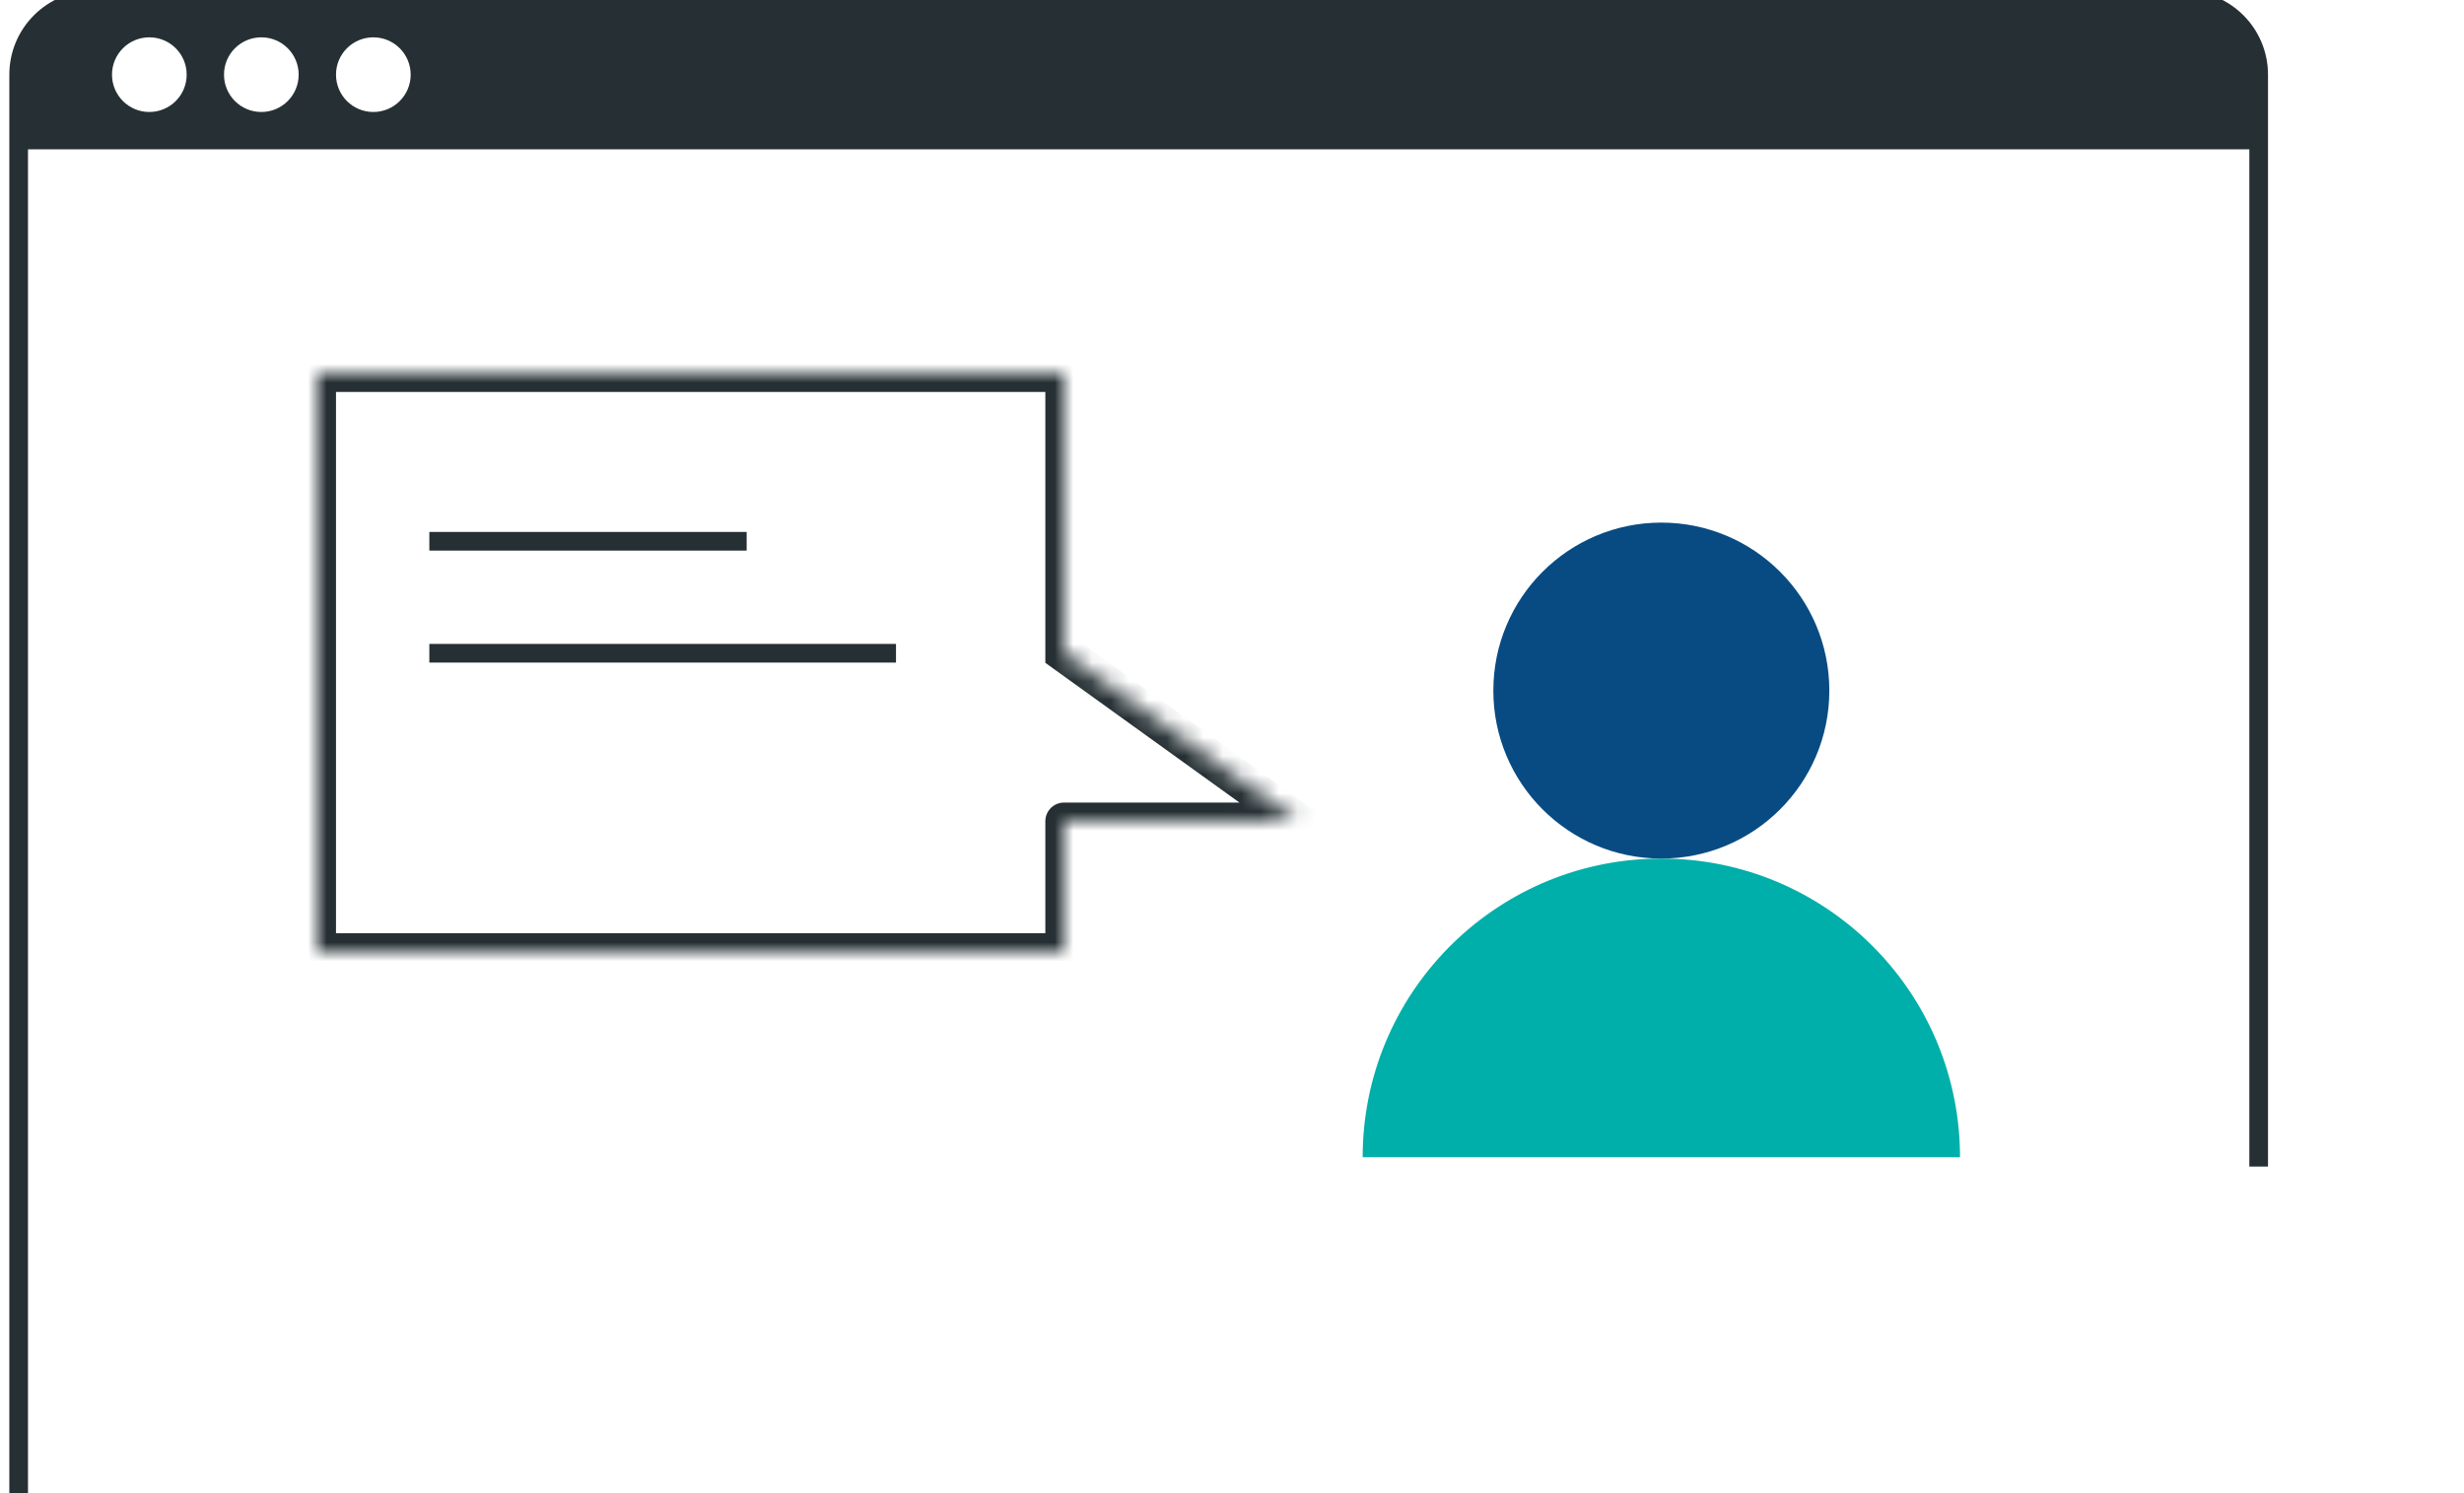 <svg width="132" height="80" viewBox="0 0 132 80" fill="none" xmlns="http://www.w3.org/2000/svg">
<rect x="0" y="0" width="132" height="80" fill="#808080" stroke="none"/>
<g clip-path="url(#clip0)">
<rect width="132" height="80" fill="white"/>
<path d="M1 4C1 1.791 2.791 0 5 0H117C119.209 0 121 1.791 121 4V8H1V4Z" fill="#263034"/>
<path d="M8 6C9.105 6 10 5.105 10 4C10 2.895 9.105 2 8 2C6.895 2 6 2.895 6 4C6 5.105 6.895 6 8 6Z" fill="white"/>
<path d="M14 6C15.105 6 16 5.105 16 4C16 2.895 15.105 2 14 2C12.895 2 12 2.895 12 4C12 5.105 12.895 6 14 6Z" fill="white"/>
<path d="M20 6C21.105 6 22 5.105 22 4C22 2.895 21.105 2 20 2C18.895 2 18 2.895 18 4C18 5.105 18.895 6 20 6Z" fill="white"/>
<path d="M1 81V4C1 1.791 2.791 0 5 0H117C119.209 0 121 1.791 121 4V62.5" stroke="#263034"/>
<circle cx="89" cy="37" r="9" fill="#084B83"/>
<path fill-rule="evenodd" clip-rule="evenodd" d="M88.735 46.002L89 46C97.748 46 104.857 53.021 104.998 61.735L105 62L89 62L73 62C73 53.252 80.021 46.143 88.735 46.002Z" fill="#00AFA9"/>
<mask id="path-8-inside-1" fill="white">
<path d="M17 20L17 51L57 51L57 44L69.5 44L57 35L57 20L17 20Z"/>
</mask>
<path d="M17 20L16 20L16 19L17 19L17 20ZM17 51L17 52L16 52L16 51L17 51ZM57 51L58 51L58 52L57 52L57 51ZM57 20L57 19L58 19L58 20L57 20ZM57 44L56 44C56 43.448 56.448 43 57 43L57 44ZM57 35L56.416 35.812L56 35.512L56 35L57 35ZM69.5 44L70.084 43.188L72.6 45L69.5 45L69.5 44ZM18 20L18 51L16 51L16 20L18 20ZM17 50L57 50L57 52L17 52L17 50ZM57 21L17 21L17 19L57 19L57 21ZM56 51L56 44L58 44L58 51L56 51ZM56 35L56 20L58 20L58 35L56 35ZM57 43L69.5 43L69.5 45L57 45L57 43ZM68.916 44.812L56.416 35.812L57.584 34.188L70.084 43.188L68.916 44.812Z" fill="#263034" mask="url(#path-8-inside-1)"/>
<path d="M40 29L23 29" stroke="#263034"/>
<path d="M48 35L23 35" stroke="#263034"/>
</g>
<defs>
<clipPath id="clip0">
<rect width="132" height="80" fill="white"/>
</clipPath>
</defs>
</svg>
